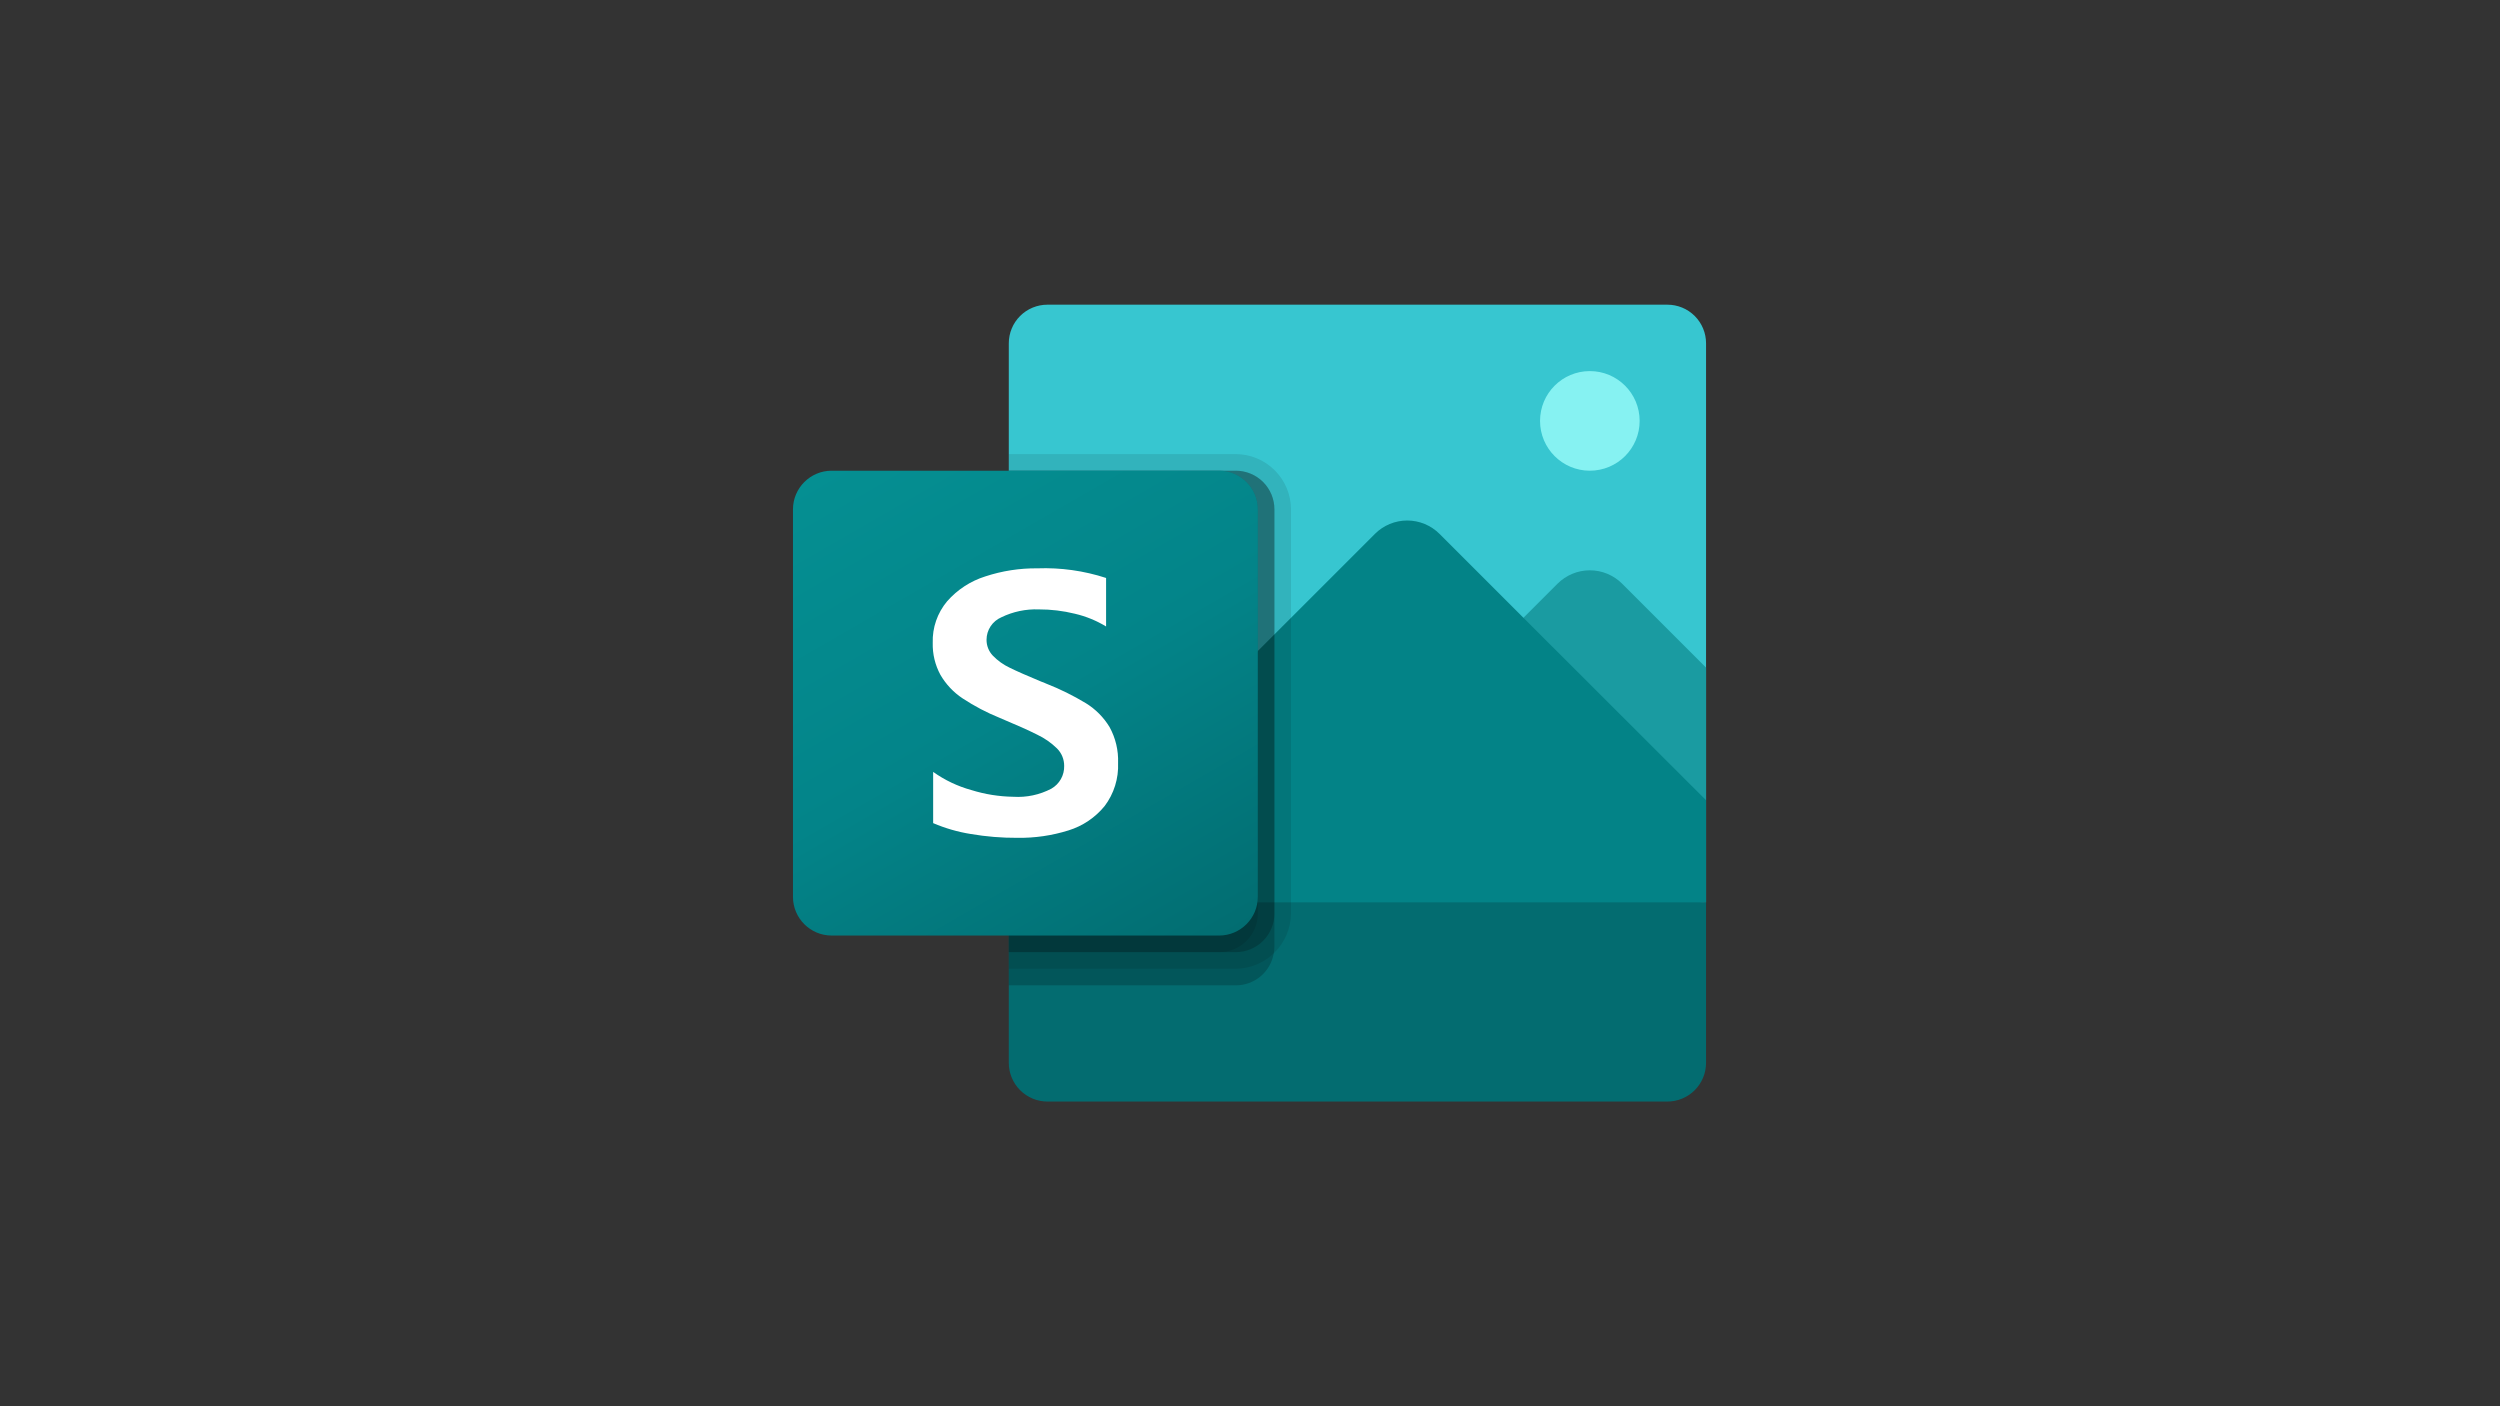 <?xml version="1.0" encoding="UTF-8"?> <svg xmlns="http://www.w3.org/2000/svg" width="640" height="360" viewBox="0 0 640 360" fill="none"><rect x="0" y="0" width="640" height="360" fill="#333333" stroke="none"/><g clip-path="url(#clip0_277_345)"><path d="M436.75 87.903V231L356 239.5L258.25 231V87.903C258.248 86.602 258.502 85.313 258.999 84.11C259.496 82.908 260.225 81.815 261.145 80.895C262.065 79.975 263.158 79.246 264.36 78.749C265.563 78.252 266.851 77.998 268.153 78H426.848C428.149 77.998 429.437 78.252 430.64 78.749C431.842 79.246 432.935 79.975 433.855 80.895C434.775 81.815 435.504 82.908 436.001 84.11C436.498 85.313 436.752 86.602 436.75 87.903Z" fill="#37C6D0"></path><path d="M436.75 170.905V204.862L433.733 209.155H339L398.712 149.442C399.799 148.351 401.091 147.485 402.513 146.894C403.935 146.304 405.46 146 407 146C408.54 146 410.065 146.304 411.487 146.894C412.909 147.485 414.201 148.351 415.288 149.442L436.75 170.905Z" fill="#1A9BA1"></path><path d="M436.75 204.862V231L356 239.5L258.25 231V230.405L267.983 220.672L351.962 136.692C353.049 135.601 354.341 134.735 355.763 134.144C357.185 133.554 358.71 133.25 360.25 133.25C361.79 133.25 363.315 133.554 364.737 134.144C366.159 134.735 367.451 135.601 368.538 136.692L392.125 160.28L436.75 204.862Z" fill="#038387"></path><path d="M407 120.5C414.042 120.5 419.75 114.792 419.75 107.75C419.75 100.708 414.042 95 407 95C399.958 95 394.25 100.708 394.25 107.75C394.25 114.792 399.958 120.5 407 120.5Z" fill="#86F2F2"></path><path d="M268.165 282H426.835C429.464 281.999 431.985 280.954 433.845 279.095C435.704 277.235 436.749 274.714 436.75 272.085V231H258.25V272.085C258.251 274.714 259.296 277.235 261.155 279.095C263.015 280.954 265.536 281.999 268.165 282Z" fill="#036C70"></path><path opacity="0.2" d="M326.25 130.403V242.348C326.259 242.919 326.202 243.489 326.08 244.048C325.693 246.346 324.502 248.433 322.72 249.936C320.937 251.438 318.679 252.258 316.347 252.25H258.25V120.5H316.347C317.649 120.498 318.937 120.752 320.14 121.249C321.342 121.746 322.435 122.475 323.355 123.395C324.275 124.315 325.004 125.408 325.501 126.61C325.998 127.813 326.252 129.101 326.25 130.403Z" fill="black"></path><path opacity="0.1" d="M330.5 130.403V233.847C330.466 237.59 328.964 241.17 326.317 243.817C323.67 246.464 320.09 247.966 316.347 248H258.25V116.25H316.347C320.097 116.263 323.689 117.759 326.34 120.41C328.991 123.061 330.487 126.653 330.5 130.403Z" fill="black"></path><path opacity="0.2" d="M326.25 130.403V233.848C326.252 235.149 325.998 236.437 325.501 237.64C325.004 238.842 324.275 239.935 323.355 240.855C322.435 241.775 321.342 242.504 320.14 243.001C318.937 243.498 317.649 243.752 316.347 243.75H258.25V120.5H316.347C317.649 120.498 318.937 120.752 320.14 121.249C321.342 121.746 322.435 122.475 323.355 123.395C324.275 124.315 325.004 125.408 325.501 126.61C325.998 127.813 326.252 129.101 326.25 130.403Z" fill="black"></path><path opacity="0.1" d="M322 130.403V233.848C322.002 235.149 321.748 236.437 321.251 237.64C320.754 238.842 320.025 239.935 319.105 240.855C318.185 241.775 317.092 242.504 315.89 243.001C314.687 243.498 313.399 243.752 312.097 243.75H258.25V120.5H312.097C313.399 120.498 314.687 120.752 315.89 121.249C317.092 121.746 318.185 122.475 319.105 123.395C320.025 124.315 320.754 125.408 321.251 126.61C321.748 127.813 322.002 129.101 322 130.403Z" fill="black"></path><path d="M312.085 120.5H212.915C207.439 120.5 203 124.939 203 130.415V229.585C203 235.061 207.439 239.5 212.915 239.5H312.085C317.561 239.5 322 235.061 322 229.585V130.415C322 124.939 317.561 120.5 312.085 120.5Z" fill="url(#paint0_linear_277_345)"></path><path d="M246.43 178.789C244.103 177.245 242.162 175.187 240.756 172.775C239.387 170.259 238.706 167.427 238.78 164.564C238.659 160.691 239.968 156.909 242.456 153.939C245.069 150.959 248.45 148.754 252.231 147.564C256.535 146.145 261.044 145.445 265.576 145.494C271.536 145.275 277.488 146.109 283.158 147.959V160.378C280.694 158.881 278.009 157.782 275.202 157.122C272.16 156.371 269.037 155.996 265.903 156.004C262.6 155.886 259.317 156.581 256.345 158.027C255.223 158.511 254.266 159.312 253.592 160.332C252.919 161.352 252.558 162.547 252.554 163.769C252.54 165.284 253.116 166.744 254.161 167.841C255.401 169.126 256.866 170.175 258.483 170.935C260.296 171.83 263.002 173.023 266.6 174.513C267 174.639 267.389 174.796 267.765 174.981C271.312 176.368 274.735 178.055 277.995 180.026C280.464 181.549 282.536 183.636 284.042 186.116C285.59 188.924 286.345 192.1 286.227 195.304C286.398 199.276 285.181 203.183 282.784 206.354C280.386 209.293 277.173 211.459 273.549 212.58C269.308 213.91 264.882 214.553 260.438 214.484C256.45 214.504 252.469 214.177 248.538 213.507C245.218 212.979 241.976 212.042 238.886 210.719V197.603C241.848 199.712 245.156 201.286 248.661 202.253C252.141 203.339 255.76 203.918 259.405 203.974C262.78 204.19 266.15 203.474 269.146 201.904C270.169 201.319 271.014 200.467 271.592 199.44C272.17 198.412 272.458 197.248 272.427 196.069C272.433 195.24 272.274 194.418 271.959 193.651C271.644 192.884 271.179 192.188 270.591 191.602C269.109 190.151 267.396 188.958 265.521 188.071C263.368 186.983 260.181 185.556 255.963 183.791C252.627 182.443 249.434 180.767 246.43 178.789Z" fill="white"></path></g><defs><linearGradient id="paint0_linear_277_345" x1="223.676" y1="112.752" x2="301.324" y2="247.248" gradientUnits="userSpaceOnUse"><stop stop-color="#058F92"></stop><stop offset="0.5" stop-color="#038489"></stop><stop offset="1" stop-color="#026D71"></stop></linearGradient><clipPath id="clip0_277_345"><rect width="233.75" height="204" fill="white" transform="translate(203 78)"></rect></clipPath></defs></svg> 